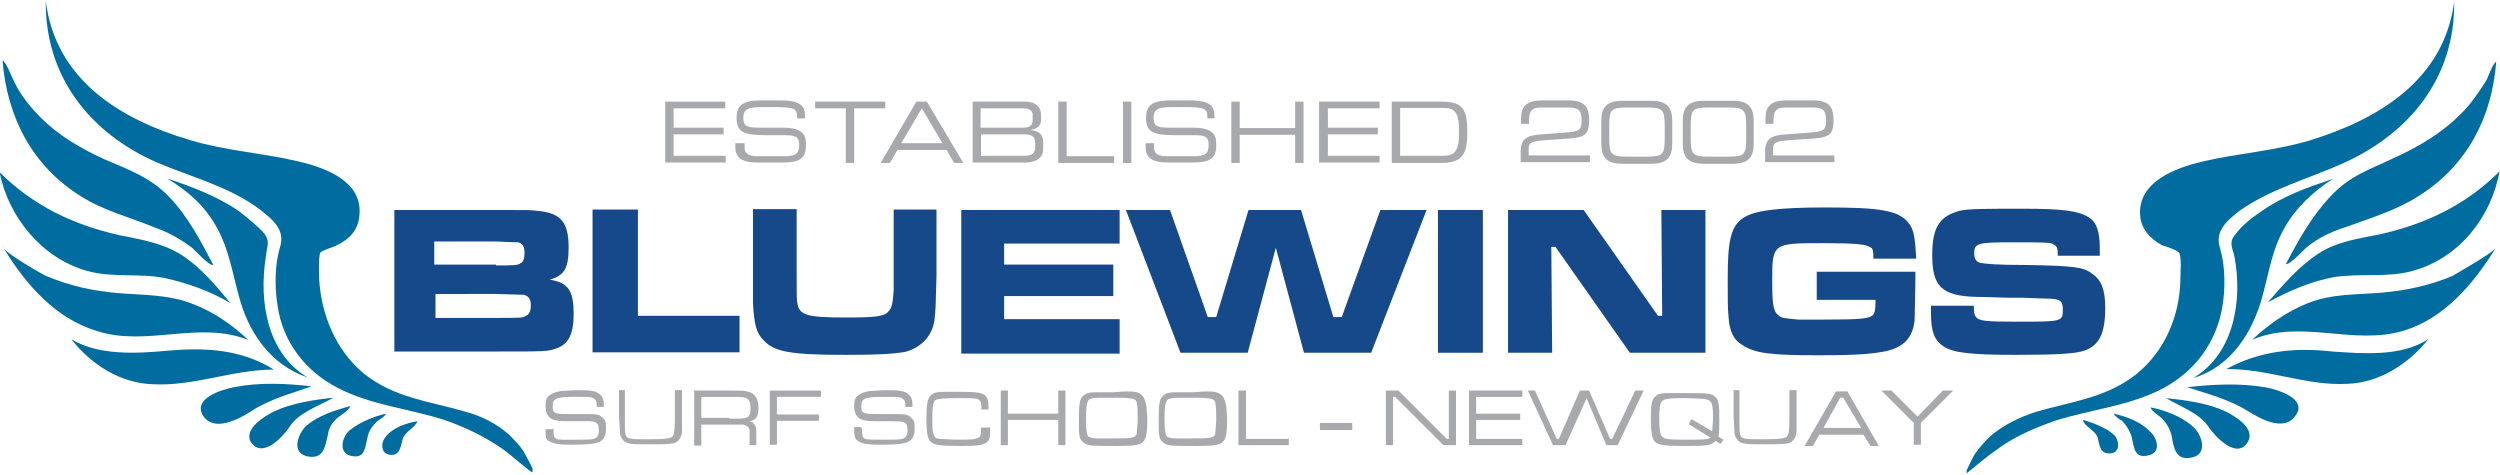 <svg
	version="1.1" 
	xmlns="http://www.w3.org/2000/svg"
	viewBox="-4.5 364.7 595.3 113">
<g>
	<path fill="#154989" d="M89.4,414.7h24.5c8,0,8,0,9.5,0.2c5.5,0.5,7.5,2.5,7.5,8.7c0,5-1,6.7-4.5,7.7c4.5,0.7,5.7,2.7,5.7,8.2
		c0,4.7-1.2,7.2-4.2,8.2c-2,0.7-2.5,0.7-14,0.7H89.4V414.7z M113.7,427.9c3.7,0,5.2,0,5.7-0.5c0.7-0.2,1-1.2,1-2.5
		c0-1.5-0.5-2.2-1.5-2.5c-0.5,0-0.7,0-5.5-0.2H98.9v5.5h14.7V427.9z M113.7,440.4c6.2,0,6.2,0,7-0.5c0.7-0.2,1.2-1,1.2-2.5
		s-0.5-2.2-1.7-2.5c-0.5,0-0.5,0-6.5-0.2H99.2v5.7C99.2,440.4,113.7,440.4,113.7,440.4z"/>
	<path fill="#154989" d="M147.4,414.7v25.2h24.2v8.7h-35v-34H147.4z"/>
	<path fill="#154989" d="M185.2,414.7v15.7c0,5.2,0,5.5,0.2,6.7c0.5,2.7,2.5,3.2,11.5,3.2c7,0,9.2-0.2,10.2-1.5c0.7-0.7,1-1.7,1.2-5
		c0-1.2,0-2.7,0-3.5v-15.7h10.2v15.7c-0.2,7.7-0.2,8.2-0.5,10.7c-0.5,3.7-3.2,6.5-7,7.5c-3,0.5-6.5,0.7-14.2,0.7
		c-13,0-17-0.7-19.5-3.5c-1.7-1.7-2.2-3.7-2.5-8.7c0-1,0-1,0-6.5v-16H185.2z"/>
	<path fill="#154989" d="M262.1,414.7v8h-27.5v5h26v7.5h-26v5.5h27.5v8.2h-37.7v-34.2H262.1z"/>
	<path fill="#154989" d="M274.1,414.7l9,25.5h2l7.7-25.5h12.5l7.7,25.5h2l9.2-25.5h11l-13.2,34h-16l-6.7-25l-6.7,25h-16l-13-34
		H274.1z"/>
	<path fill="#154989" d="M348.6,414.7v34h-10.7v-34H348.6z"/>
	<path fill="#154989" d="M372.6,414.7l17.7,25.2h1l-0.2-25.2h10.5v34h-18l-17.7-25.2h-1l0.2,25.2h-10.5v-34H372.6z"/>
	<path fill="#154989" d="M451.6,429.4v1c0,3.2-0.2,9.2-0.2,10.7c-0.5,4-2.5,6.2-6.7,7.2c-3.5,0.7-7,1-16.2,1
		c-11.7,0-15.2-0.5-18.2-2.5c-2-1.2-3-3.2-3.2-6.7c-0.2-1.5-0.2-4.7-0.2-9c0-9,0.7-12.5,3.7-14.5c2.5-1.7,7.7-2.5,19.7-2.5
		c12.7,0,17.2,0.7,19.5,3.5c1.5,1.7,1.7,3.7,2,8.7h-10.2c0-2-0.2-2.5-0.7-2.7c-1-0.7-3.2-1-11.2-1c-12,0-12.2,0-12.2,8.7
		c0,5.7,0.2,7.5,1.5,8.5c0.7,0.7,1.7,0.7,4.7,1h6c8.7,0,10.7-0.2,11.7-1c0.5-0.5,0.7-1.2,0.7-3.7h-14v-6.7
		C427.8,429.4,451.6,429.4,451.6,429.4z"/>
	<path fill="#154989" d="M465.5,437.4c0,2,0.2,2.7,1,3.2c1,0.5,2,0.7,9.2,0.7c11,0,11,0,11-3c0-2-0.7-2.5-4-2.5l-5.5-0.2h-2.7
		c-2.5,0-5.2-0.2-8.2-0.2c-8.5-0.2-10.7-2.5-10.7-10c0-6.5,1.7-9.2,6.5-10.5c2-0.5,6.5-0.5,15-0.5c9.7,0,13.2,0.5,15.7,2
		c2,1.2,2.7,3.5,2.7,7.5c0,0.2,0,1,0,1.7h-10c0-2-0.2-2.2-1-2.7c-0.7-0.5-2.2-0.5-9.7-0.5c-8.5,0-9.2,0.2-9.2,2.7
		c0,1.2,0.5,2,1.5,2.2s3.7,0.5,11,0.5c11.2,0.2,13.5,0.5,15.5,2c2.2,1.5,3.2,3.7,3.2,8.2c0,6.2-1.5,9-5,10.2c-2,0.7-6.2,1-16.5,1
		c-10.5,0-14.7-0.5-17-2c-2.2-1.5-3-3.5-3-8v-1.7h10.2V437.4z"/>
</g>
<g>
	<g>
		<path fill="#006C9F" d="M14.7,411.4c5.5,3.5,11.7,5,17.7,7.5c3,1,6,2.7,8.7,4.7c0.7,0.5,4.2,4.5,5.2,4.2c-3-5.7-6-11.5-10.5-16.2
			c-4.5-4.7-9.7-6.5-15.5-9c-5.5-2.5-11-5.7-15.2-10c-2.2-2.2-4.5-5-6-8c-0.7-1.2-2-5-3-5.5C-2.8,392.7,3.2,404.2,14.7,411.4"/>
		<path fill="#006C9F" d="M16.2,429.2c6,1.7,12.5,0.5,18.5,1.7c5.5,1.2,11,3.2,15.7,6c-3.5-4.2-7.2-8.7-12-11.7
			c-4.5-2.7-9.5-3.5-14.5-4.5c-11-2.5-20.5-7-28.5-15C-2.5,416.4,5.5,426.2,16.2,429.2"/>
		<path fill="#006C9F" d="M35.5,448.2c-7.5,0.7-16.5,1.2-23-2.7c4.7,6,11.7,10.5,19.5,10.7c9.7,0.5,19-3.5,28.7-3.5
			C53,447.9,44.5,447.4,35.5,448.2"/>
		<path fill="#006C9F" d="M69.7,456.7c-6-0.7-12.5-1-18.5,0.2c-2.7,0.5-10.2,2.7-7.2,7c2.7,3.7,8.5,0.5,11.2-1.2
			C59.7,459.7,64.9,458.4,69.7,456.7"/>
		<path fill="#006C9F" d="M60.7,462.7c-2,1-7.2,4-5.5,7.2c2.7,4.2,7.7-1.2,9.2-3.5c2.2-3.5,7-5,10.5-7
			C70.2,459.9,64.9,460.7,60.7,462.7"/>
		<path fill="#006C9F" d="M78.9,461.4c-3.7,1-7.5,2.2-10.5,4.7c-2,2-3.5,6.2,0,7.2c4.2,1,4.5-2.2,5.2-5.2c0.2-1.5,1-2.7,2-3.7
			C76.4,463.7,78.7,462.4,78.9,461.4"/>
		<path fill="#006C9F" d="M87.4,463.2c-3,0.7-6.2,2-8.7,4c-1.7,1.5-2.7,5.2,0.2,6c3.7,1,3.5-2.2,4.2-4.7c0.2-1.2,1.2-2.5,2.2-3.5
			C85.7,464.7,87.2,463.9,87.4,463.2"/>
		<path fill="#006C9F" d="M87.2,468.9c-1,1.2-1,3.5,0.7,4c2.7,0.7,3-1.7,3.5-3.7c0.5-1.7,3-2.7,3.5-4.2
			C92.2,465.4,88.7,466.7,87.2,468.9"/>
		<path fill="#006C9F" d="M58.5,420.4c-1.7-2-4-3.7-6.2-5.5c-5.2-3.5-11-5.7-17-7.7c5,3,9.2,6.7,12,12c2.7,5,3.5,10.2,5,15.7
			c2.2,8.7,7.5,16.7,16.5,19.7c-9.7-5.7-11.7-18.2-10-28.7C59,423.4,59.9,422.4,58.5,420.4"/>
		<path fill="#006C9F" d="M-3.5,423.9c-0.2-0.2-0.2-0.2-0.5-0.5C-3.8,423.4-3.8,423.7-3.5,423.9"/>
		<path fill="#006C9F" d="M54.7,445.7c-4-3.7-8.2-6.7-13.5-8.7c-5.7-2.2-11.5-2-17.5-2.5s-11.5-1.7-17-4c-0.7-0.2-8.5-4.7-10.2-6.5
			c5.2,8.5,12.2,16.5,22,19.5C30.5,447.4,43,440.9,54.7,445.7"/>
		<path fill="#006C9F" d="M120.2,472.2c-1-1.5-2.2-2.7-3.5-4c-3-2.7-6.7-4.5-10.5-5.5c-8.5-2.5-16.7-3.2-24-9
			c-6.7-5.5-10.2-14-10.7-22.5c0-2-0.2-4.5,0.2-6.2c0.2-0.7,3.5-1.5,4.2-2c3-1.5,5-3.7,5.2-7.2c0.7-8-8.2-11.2-14.7-12.7
			c-8.5-2-17.2-2.5-25.5-5c-17-5-32.2-14.5-34.5-33.2c-0.2,18,10.5,31.5,26.5,38.5c8.2,3.5,17.2,5.7,24.5,11.2
			c3.2,2.5,6.2,5,4.7,9.2c-1.2,4.2-1.2,9.5-0.5,13.7c1.2,8.5,6.5,15.5,14.2,19.5c8,4.2,17.2,5,25.5,7.7c5,1.7,9.7,4,14,7
			c1.7,1.2,6.2,5.2,7,5.5v-1C121.7,474.9,120.4,472.7,120.2,472.2"/>
	</g>
	<g>
		<path fill="#006C9F" d="M550.8,423.9c0.2-0.2,0.5-0.5,0.5-0.5C551,423.7,550.8,423.9,550.8,423.9"/>
		<path fill="#006C9F" d="M545.3,398.2c-8.5,2.5-17,3-25.5,5c-6.2,1.5-15.2,4.7-14.7,12.7c0.2,3.2,2.2,5.5,5.2,7.2
			c0.7,0.2,4,1.2,4.2,2c0.5,1.7,0.2,4.2,0.2,6.2c-0.2,8.7-3.7,17-10.5,22.5c-7.2,5.7-15.5,6.5-24,9c-3.7,1.2-7.5,3-10.7,5.7
			c-1.2,1.2-2.5,2.5-3.5,4c-0.5,0.5-1.5,2.7-2.2,4.2v0.7c0.7-0.5,5-4.2,7-5.5c4.2-3.2,9-5.2,14-7c8.5-2.7,17.7-3.5,25.7-7.7
			c7.5-4,12.7-10.7,14.2-19.5c0.7-4.2,0.7-9.5-0.5-13.7c-1.5-4.2,1.5-6.7,4.7-9.2c7.5-5.2,16.2-7.5,24.5-11.2
			c16-7.2,26.7-20.5,26.5-38.5C577.5,383.5,562.3,393,545.3,398.2"/>
		<path fill="#006C9F" d="M550.5,411.4c-4.5,4.7-7.7,10.5-10.7,16.2c1,0.2,4.5-3.7,5.2-4.2c2.5-2,5.5-3.5,8.7-4.5
			c6-2.2,12.2-4,17.7-7.5c11.5-7.2,17.5-18.7,18.5-32c-1,0.5-2,4.2-2.7,5c-1.7,2.7-3.7,5.5-6,7.7c-4.2,4.2-9.7,7.5-15.2,10
			C560,405,555,406.5,550.5,411.4"/>
		<path fill="#006C9F" d="M570,429.2c11-3,18.7-12.7,20.7-23.7c-8,8-17.5,12.5-28.5,15c-5,1-10.2,1.7-14.5,4.5
			c-4.7,3-8.5,7.5-12.2,11.7c5-2.7,10.2-5,15.7-6C557.5,429.7,564,430.9,570,429.2"/>
		<path fill="#006C9F" d="M550.8,448.4c-8.7-1-17.2-0.2-25.2,4.2c9.7-0.2,19,4,28.7,3.5c7.7-0.2,14.7-4.7,19.5-10.7
			C567.3,449.7,558.3,448.9,550.8,448.4"/>
		<path fill="#006C9F" d="M534.8,456.9c-6-1-12.2-0.7-18.5,0c4.7,1.5,10.2,3,14.5,5.7c2.7,1.7,8.5,5,11.2,1.2
			C545.3,459.7,537.8,457.4,534.8,456.9"/>
		<path fill="#006C9F" d="M525.5,462.7c-4.2-2-9.5-2.7-14.2-3.2c3.2,2,8,3.5,10.2,7c1.5,2.2,6.7,7.7,9.2,3.5
			C532.8,466.7,527.5,463.7,525.5,462.7"/>
		<path fill="#006C9F" d="M517.8,466.4c-2.7-2.5-6.7-4-10.2-4.7c0.2,1,2.5,2.2,3,3c1,1,1.7,2.5,2,3.7c0.5,3,1,6.2,5,5.2
			C521.3,472.7,519.8,468.2,517.8,466.4"/>
		<path fill="#006C9F" d="M498.8,463.2c0.2,0.5,1.5,1.5,2,1.7c1,1,1.7,2.2,2.2,3.5c0.7,2.5,0.5,5.7,4.2,4.7c3-0.7,2-4.2,0.2-5.7
			C505.3,465.2,502,463.9,498.8,463.2"/>
		<path fill="#006C9F" d="M491.5,464.7c0.2,1.5,3,2.5,3.5,4.2c0.5,2,0.5,4.2,3.5,3.7c1.7-0.5,1.7-2.5,0.7-4
			C497.5,466.7,494,465.4,491.5,464.7"/>
		<path fill="#006C9F" d="M517.8,454.7c9-2.7,14.2-11,16.5-19.7c1.5-5.5,2.2-10.7,5-15.7c2.7-5,7-9,11.7-12c-6,2-11.7,4-17,7.7
			c-2.2,1.5-4.5,3.2-6.2,5.5c-1.7,2-0.7,3-0.2,5.5C529.5,436.2,527.5,448.9,517.8,454.7"/>
		<path fill="#006C9F" d="M562.5,434.4c-6,0.5-11.7,0.2-17.5,2.5c-5,2-9.5,5.2-13.2,8.7c11.7-5,24.2,1.5,36.2-2.2
			c9.7-3,16.5-11.2,21.7-19.5c-1.7,1.7-9.5,6-10.2,6.5C574,432.7,568.3,433.9,562.5,434.4"/>
	</g>
</g>
<g>
	<path fill="#A7A9AC" d="M127.3,466.7v0.5c0,1.5,0.2,1.7,0.7,2s2,0.2,4.7,0.2c1.7,0,3.5,0,4.2-0.2c0.7-0.2,1.2-0.7,1.2-2
		c0-1.2-0.2-1.7-1-2s-0.7-0.2-7-0.2c-3.5,0-4.7-1-4.7-3.7c0-1.2,0.2-2,1-2.5c0.7-0.5,1.2-0.7,2.7-1c1,0,2.7-0.2,4-0.2
		c3,0,4.5,0.2,5.2,1c0.7,0.5,1,1.2,1,3h-1.7v-0.2c0-1.2-0.2-1.5-1-2c-0.7-0.2-1.7-0.2-3.5-0.2c-5,0-6,0.2-6,2.2c0,1.2,0.2,1.5,1,1.7
		c0.5,0.2,1.7,0.2,3.2,0.2c1,0,1,0,4.5,0c2,0,2.7,0.2,3.5,1.2c0.5,0.5,0.5,1.2,0.5,2.2c0,1.7-0.5,2.7-1.5,3.2s-3,0.7-6.7,0.7
		c-3,0-4-0.2-5-0.7c-1-0.2-1.2-1-1.2-2.5c0,0,0-0.2,0-0.5h1.7V466.7z"/>
	<path fill="#A7A9AC" d="M144.3,457.7v6.5v1.7c0,2.5,0.2,3,1.2,3.2c0.7,0.2,2,0.2,4.2,0.2c4.2,0,5.5-0.2,6-0.7
		c0.2-0.5,0.5-0.7,0.5-4.5v-6.5h1.7v6.5c0,2.7,0,2.7,0,3.5c-0.2,1.5-1,2.5-2.2,2.7c-1,0.2-3,0.2-5.2,0.2c-2.7,0-4.5,0-5.2-0.2
		c-1.2-0.2-2-1.2-2.2-2.5c0-0.7,0-1-0.2-3.7v-6.5H144.3z"/>
	<path fill="#A7A9AC" d="M161,457.7h8.2c3.2,0,3.2,0,4.2,0.2c1,0.2,1.7,0.7,2.2,1.5c0.2,0.5,0.5,1.2,0.5,2.2c0,2.5-0.5,3-2.2,3.5
		c0.7,0,1,0.2,1.2,0.7c0.5,0.5,0.5,1,0.5,3.2v1.7H174v-1.2c0-1.7,0-1.7,0-2.2c0-0.7-0.5-1.2-1.5-1.5c-0.5,0-0.5,0-3.5,0h-6.5v5h-1.7
		v-13.2H161z M169.3,464.4h1.5c2,0,3-0.2,3.2-1c0.2-0.2,0.2-1,0.2-1.7c0-1-0.2-1.7-0.7-2c-0.5-0.5-1.2-0.5-4.5-0.5h-6.5v5h6.7V464.4
		z"/>
	<path fill="#A7A9AC" d="M178.8,457.7H191v1.5h-10.5v4.2h10v1.5h-10v5.7h-1.7V457.7z"/>
	<path fill="#A7A9AC" d="M200.8,466.7v0.5c0,1.5,0.2,1.7,0.7,2c0.5,0.2,2,0.2,4.7,0.2c1.7,0,3.5,0,4.2-0.2c0.7-0.2,1.2-0.7,1.2-2
		c0-1.2-0.2-1.7-1-2c-0.7-0.2-0.7-0.2-7-0.2c-3.5,0-4.7-1-4.7-3.7c0-1.2,0.2-2,1-2.5c0.7-0.5,1.2-0.7,2.7-1c1,0,2.7-0.2,4-0.2
		c3,0,4.5,0.2,5.2,1c0.7,0.5,1,1.2,1,3h-1.7v-0.2c0-1.2-0.2-1.5-1-2c-0.7-0.2-1.7-0.2-3.5-0.2c-5,0-6,0.2-6,2.2c0,1.2,0.2,1.5,1,1.7
		c0.5,0.2,1.7,0.2,3.2,0.2c1,0,1,0,4.5,0c2,0,2.7,0.2,3.5,1.2c0.5,0.5,0.5,1.2,0.5,2.2c0,1.7-0.5,2.7-1.5,3.2s-3,0.7-6.7,0.7
		c-3,0-4-0.2-5-0.7s-1.2-1.2-1.2-3c0,0,0-0.2,0-0.5h1.7V466.7z"/>
	<path fill="#A7A9AC" d="M231.3,466.4c0,2.5-0.2,3-0.7,3.5c-0.7,0.7-2,1-6,1c-5.2,0-6.5-0.2-7.5-1c-0.7-0.7-1-2.2-1-5.2
		c0-3.7,0.2-5.2,1.2-6c0.7-0.5,1.2-0.7,3.2-0.7c0.7,0,2.5,0,3.5,0c4,0,5.5,0.2,6.2,1c0.5,0.5,0.7,1,0.7,3.2h-1.7v-0.5
		c0-1.2-0.2-1.7-1-2c-0.7-0.2-2.2-0.2-4.5-0.2c-3.5,0-5,0.2-5.5,0.5c-0.5,0.5-0.7,1.7-0.7,4c0,1,0,3.2,0.2,3.7
		c0.2,1,0.5,1.5,1.7,1.5c0.7,0,2.7,0.2,4.2,0.2c1.2,0,3.5,0,4-0.2c1.2-0.2,1.5-0.5,1.5-2.2v-0.5H231.3z"/>
	<path fill="#A7A9AC" d="M235.5,457.7v5.5h12v-5.5h1.7v13h-1.7v-6h-12v6h-1.7v-13H235.5z"/>
	<path fill="#A7A9AC" d="M267.5,458.9c0.5,0.5,0.7,1.2,1,2.5c0,0.7,0.2,2,0.2,3c0,3.2-0.2,4.7-1,5.5s-2.2,1-6.2,1
		c-3.5,0-5.7,0-6.7-0.2c-1-0.2-2-1-2.2-2c-0.2-0.7-0.2-2-0.2-4.2c0-3.5,0.2-5,1.2-5.7c0.7-0.5,1.2-0.7,3-0.7c0.7,0,3,0,4.2,0
		C265.2,457.7,266.7,457.9,267.5,458.9z M254.8,459.9c-0.5,0.5-0.7,1.7-0.7,4.2c0,3,0.2,4,0.5,4.5c0.2,0.2,1,0.5,2.2,0.5
		c0.7,0,3,0,3.7,0c2,0,3.7,0,4.5-0.2s1.2-0.5,1.2-1.2c0-0.7,0.2-2,0.2-3.2c0-1.5,0-3-0.2-3.7c0-0.7-0.5-1.2-1.5-1.2
		c-1-0.2-2-0.2-5.2-0.2C256.5,459.4,255.3,459.4,254.8,459.9z"/>
	<path fill="#A7A9AC" d="M286.5,458.9c0.5,0.5,0.7,1.2,1,2.5c0,0.7,0.2,2,0.2,3c0,3.2-0.2,4.7-1,5.5s-2.2,1-6.2,1
		c-3.5,0-5.7,0-6.7-0.2c-1-0.2-2-1-2.2-2c-0.2-0.7-0.2-2-0.2-4.2c0-3.5,0.2-5,1.2-5.7c0.7-0.5,1.2-0.7,3-0.7c0.7,0,3,0,4.2,0
		C284.2,457.7,285.5,457.9,286.5,458.9z M273.5,459.9c-0.5,0.5-0.7,1.7-0.7,4.2c0,3,0.2,4,0.5,4.5c0.2,0.2,1,0.5,2.2,0.5
		c0.7,0,3,0,3.7,0c2,0,3.7,0,4.5-0.2s1.2-0.5,1.2-1.2c0-0.7,0.2-2,0.2-3.2c0-1.5,0-3-0.2-3.7c0-0.7-0.5-1.2-1.5-1.2
		c-1-0.2-2-0.2-5.2-0.2C275.5,459.4,274.2,459.4,273.5,459.9z"/>
	<path fill="#A7A9AC" d="M292.2,457.7v11.5h10.2v1.5h-12v-13C290.5,457.7,292.2,457.7,292.2,457.7z"/>
	<path fill="#A7A9AC" d="M317.5,465.4v1.7h-7.7v-1.7H317.5z"/>
	<path fill="#A7A9AC" d="M328.5,457.7l11.5,11.5h0.5v-11.5h1.7v13h-3l-11.5-11.5h-0.5v11.5h-1.7v-13H328.5z"/>
	<path fill="#A7A9AC" d="M345.2,457.7H358v1.5h-11v4h10.5v1.5H347v4.5h11v1.5h-12.7V457.7z"/>
	<path fill="#A7A9AC" d="M361,457.7l5.2,11.5h0.5l5-11.5h2.2l5,11.5h0.5l5.5-11.5h2l-6.2,13H378l-4.7-11.2l-5,11.2h-3l-6-13H361z"/>
	<path fill="#A7A9AC" d="M405.2,470.4l-1.2-0.7c-1,1-1.7,1.2-7.2,1.2c-5.2,0-6.2-0.2-7.2-1c-0.7-0.7-1-2.2-1-5.7
		c0-3.2,0.2-4.5,1.2-5.2c0.5-0.5,1.2-0.7,3-0.7c1,0,2.2,0,3.5,0c2.7,0,5.5,0,6.2,0.2c1.2,0.2,2,1,2.2,2.2c0.2,1,0.2,2.2,0.2,4
		s0,3-0.2,4l1.2,0.7L405.2,470.4z M403.2,467.4c0-0.5,0.2-2,0.2-3c0-1.2,0-2.5-0.2-3.2c-0.2-1-0.7-1.2-1.7-1.5c-0.7,0-2.7-0.2-5-0.2
		c-3.7,0-4.7,0.2-5.2,0.7s-0.7,1.5-0.7,4c0,2.7,0.2,4,0.7,4.5c0.5,0.5,1.2,0.7,5.5,0.7c4.2,0,5.2,0,6-0.5l-5.2-3.2l0.7-1.2
		L403.2,467.4z"/>
	<path fill="#A7A9AC" d="M409.7,457.7v6.5v1.7c0,2.5,0.2,3,1.2,3.2c0.7,0.2,2,0.2,4.2,0.2c4.2,0,5.5-0.2,6-0.7
		c0.2-0.5,0.5-0.7,0.5-4.5v-6.5h1.7v6.5c0,2.7,0,2.7,0,3.5c-0.2,1.5-1,2.5-2.2,2.7c-1,0.2-3,0.2-5.2,0.2c-2.7,0-4.5,0-5.2-0.2
		c-1.2-0.2-2-1.2-2.2-2.5c0-0.7,0-1-0.2-3.7v-6.5H409.7z"/>
	<path fill="#A7A9AC" d="M439.2,468.2h-10.5l-1.5,2.7h-2l7.5-13h2.7l7.5,13h-2L439.2,468.2z M434.4,459.4h-0.7l-4,7.2h9L434.4,459.4
		z"/>
	<path fill="#A7A9AC" d="M445.9,457.7l6.2,6.2l6-6.2h2.5l-7.7,7.7v5.2h-1.7v-5.2l-7.7-7.7H445.9z"/>
</g>
<g>
	<path fill="#A7A9AC" d="M153.9,388.9h14.3v1.6h-12.3v4.6h11.9v1.6h-11.9v5.1h12.4v1.6h-14.4V388.9z"/>
	<path fill="#A7A9AC" d="M170.9,398.8h1.9v1c0,1.4,0.8,2.1,3.2,2.1h6.1c2.9,0,3.7-0.6,3.7-2.7c0-1.8-0.7-2.3-3.2-2.3h-3.7
		c-6,0-8-0.4-8-4.2c0-3.3,2-4.1,6-4.1h4.2c4.9,0,6.1,1.2,6.1,3.8v0.5h-1.9c0-2.3-0.3-2.7-5.5-2.7h-2.1c-3.8,0-5.2,0.2-5.2,2.6
		c0,1.7,0.5,2.3,3.6,2.3h5.8c3.8,0,5.5,1.1,5.5,3.6v0.9c0,3.6-2.9,3.8-5.9,3.8h-5.5c-2.9,0-5.4-0.5-5.4-3.7V398.8z"/>
	<path fill="#A7A9AC" d="M197,390.5h-7.4v-1.6h16.7v1.6h-7.4v13h-2V390.5z"/>
	<path fill="#A7A9AC" d="M213.7,388.9h2.5l8.7,14.6h-2.2l-1.8-3.1h-11.7l-1.8,3.1h-2.2L213.7,388.9z M215,390.5l-4.9,8.3h9.8
		L215,390.5z"/>
	<path fill="#A7A9AC" d="M227.1,388.9h12.4c3,0,3.9,1.6,3.9,3.2v1.2c0,1-0.6,2.1-2.4,2.3v0.1c1.5,0.1,2.9,0.7,2.9,2.9v1.7
		c0,2-1.8,3.1-4.2,3.1h-12.6V388.9z M241.4,392c0-1.3-1.5-1.5-2.1-1.5h-10.3v4.6h10.2c1.1,0,2.2-0.3,2.2-1.8V392z M242,398.8
		c0-1.8-1-2.1-2.8-2.1h-10.1v5.1h10.4c1.8,0,2.5-0.7,2.5-2V398.8z"/>
	<path fill="#A7A9AC" d="M247.5,388.9h2v13h11.3v1.6h-13.3V388.9z"/>
	<path fill="#A7A9AC" d="M262.9,388.9h2v14.6h-2V388.9z"/>
	<path fill="#A7A9AC" d="M268.4,398.8h1.9v1c0,1.4,0.8,2.1,3.2,2.1h6.1c2.9,0,3.7-0.6,3.7-2.7c0-1.8-0.7-2.3-3.2-2.3h-3.7
		c-6,0-8-0.4-8-4.2c0-3.3,2-4.1,6-4.1h4.2c4.9,0,6.1,1.2,6.1,3.8v0.5H283c0-2.3-0.3-2.7-5.5-2.7h-2.1c-3.8,0-5.2,0.2-5.2,2.6
		c0,1.7,0.5,2.3,3.6,2.3h5.8c3.8,0,5.5,1.1,5.5,3.6v0.9c0,3.6-2.9,3.8-5.9,3.8h-5.5c-2.9,0-5.4-0.5-5.4-3.7V398.8z"/>
	<path fill="#A7A9AC" d="M288.7,388.9h2v6.3h13.2v-6.3h2v14.6h-2v-6.7h-13.2v6.7h-2V388.9z"/>
	<path fill="#A7A9AC" d="M309.7,388.9H324v1.6h-12.3v4.6h11.9v1.6h-11.9v5.1H324v1.6h-14.4V388.9z"/>
	<path fill="#A7A9AC" d="M326.9,388.9h11.8c4.9,0,6.2,1.5,6.2,7.3c0,5.4-1.3,7.3-6.3,7.3h-11.7V388.9z M342.9,395.4
		c0-4.2-1.3-5-3.7-5h-10.3v11.4h10c2.4,0,4-0.5,4-4.9V395.4z"/>
	<path fill="#A7A9AC" d="M357.6,400.9c0-3.2,1.5-4,4.9-4.2l6.5-0.5c2.8-0.2,3.1-0.9,3.1-2.8c0-2.1-0.4-3.1-3.1-3.1h-6.1
		c-2.1,0-3.3,0.2-3.3,3.1v0.8h-1.9v-1.4c0-3.1,1.7-4.2,5.1-4.2h6.2c4.2,0,4.9,1.9,4.9,4.8c0,3.9-1.5,4.1-6.3,4.4l-3,0.2
		c-4.6,0.3-5.1,0.5-5.1,2.4v1.3h14.6v1.6h-16.5V400.9z"/>
	<path fill="#A7A9AC" d="M376.8,393.6c0-3.2,1.1-4.9,5-4.9h6.9c3.9,0,5,1.7,5,4.9v5.2c0,3.2-1.1,4.9-5,4.9h-6.9c-3.9,0-5-1.7-5-4.9
		V393.6z M391.9,394.5c0-3.8-0.6-4.2-4.4-4.2h-4.4c-3.9,0-4.4,0.4-4.4,4.2v3.3c0,3.8,0.6,4.2,4.4,4.2h4.4c3.9,0,4.4-0.4,4.4-4.2
		V394.5z"/>
	<path fill="#A7A9AC" d="M396.2,393.6c0-3.2,1.1-4.9,5-4.9h6.9c3.9,0,5,1.7,5,4.9v5.2c0,3.2-1.1,4.9-5,4.9h-6.9c-3.9,0-5-1.7-5-4.9
		V393.6z M411.3,394.5c0-3.8-0.6-4.2-4.4-4.2h-4.4c-3.9,0-4.4,0.4-4.4,4.2v3.3c0,3.8,0.6,4.2,4.4,4.2h4.4c3.9,0,4.4-0.4,4.4-4.2
		V394.5z"/>
	<path fill="#A7A9AC" d="M415.8,400.9c0-3.2,1.5-4,4.9-4.2l6.5-0.5c2.8-0.2,3.1-0.9,3.1-2.8c0-2.1-0.4-3.1-3.1-3.1h-6.1
		c-2.1,0-3.3,0.2-3.3,3.1v0.8h-1.9v-1.4c0-3.1,1.7-4.2,5.1-4.2h6.2c4.2,0,4.9,1.9,4.9,4.8c0,3.9-1.5,4.1-6.3,4.4l-3,0.2
		c-4.6,0.3-5.1,0.5-5.1,2.4v1.3h14.6v1.6h-16.5V400.9z"/>
</g>
</svg>
